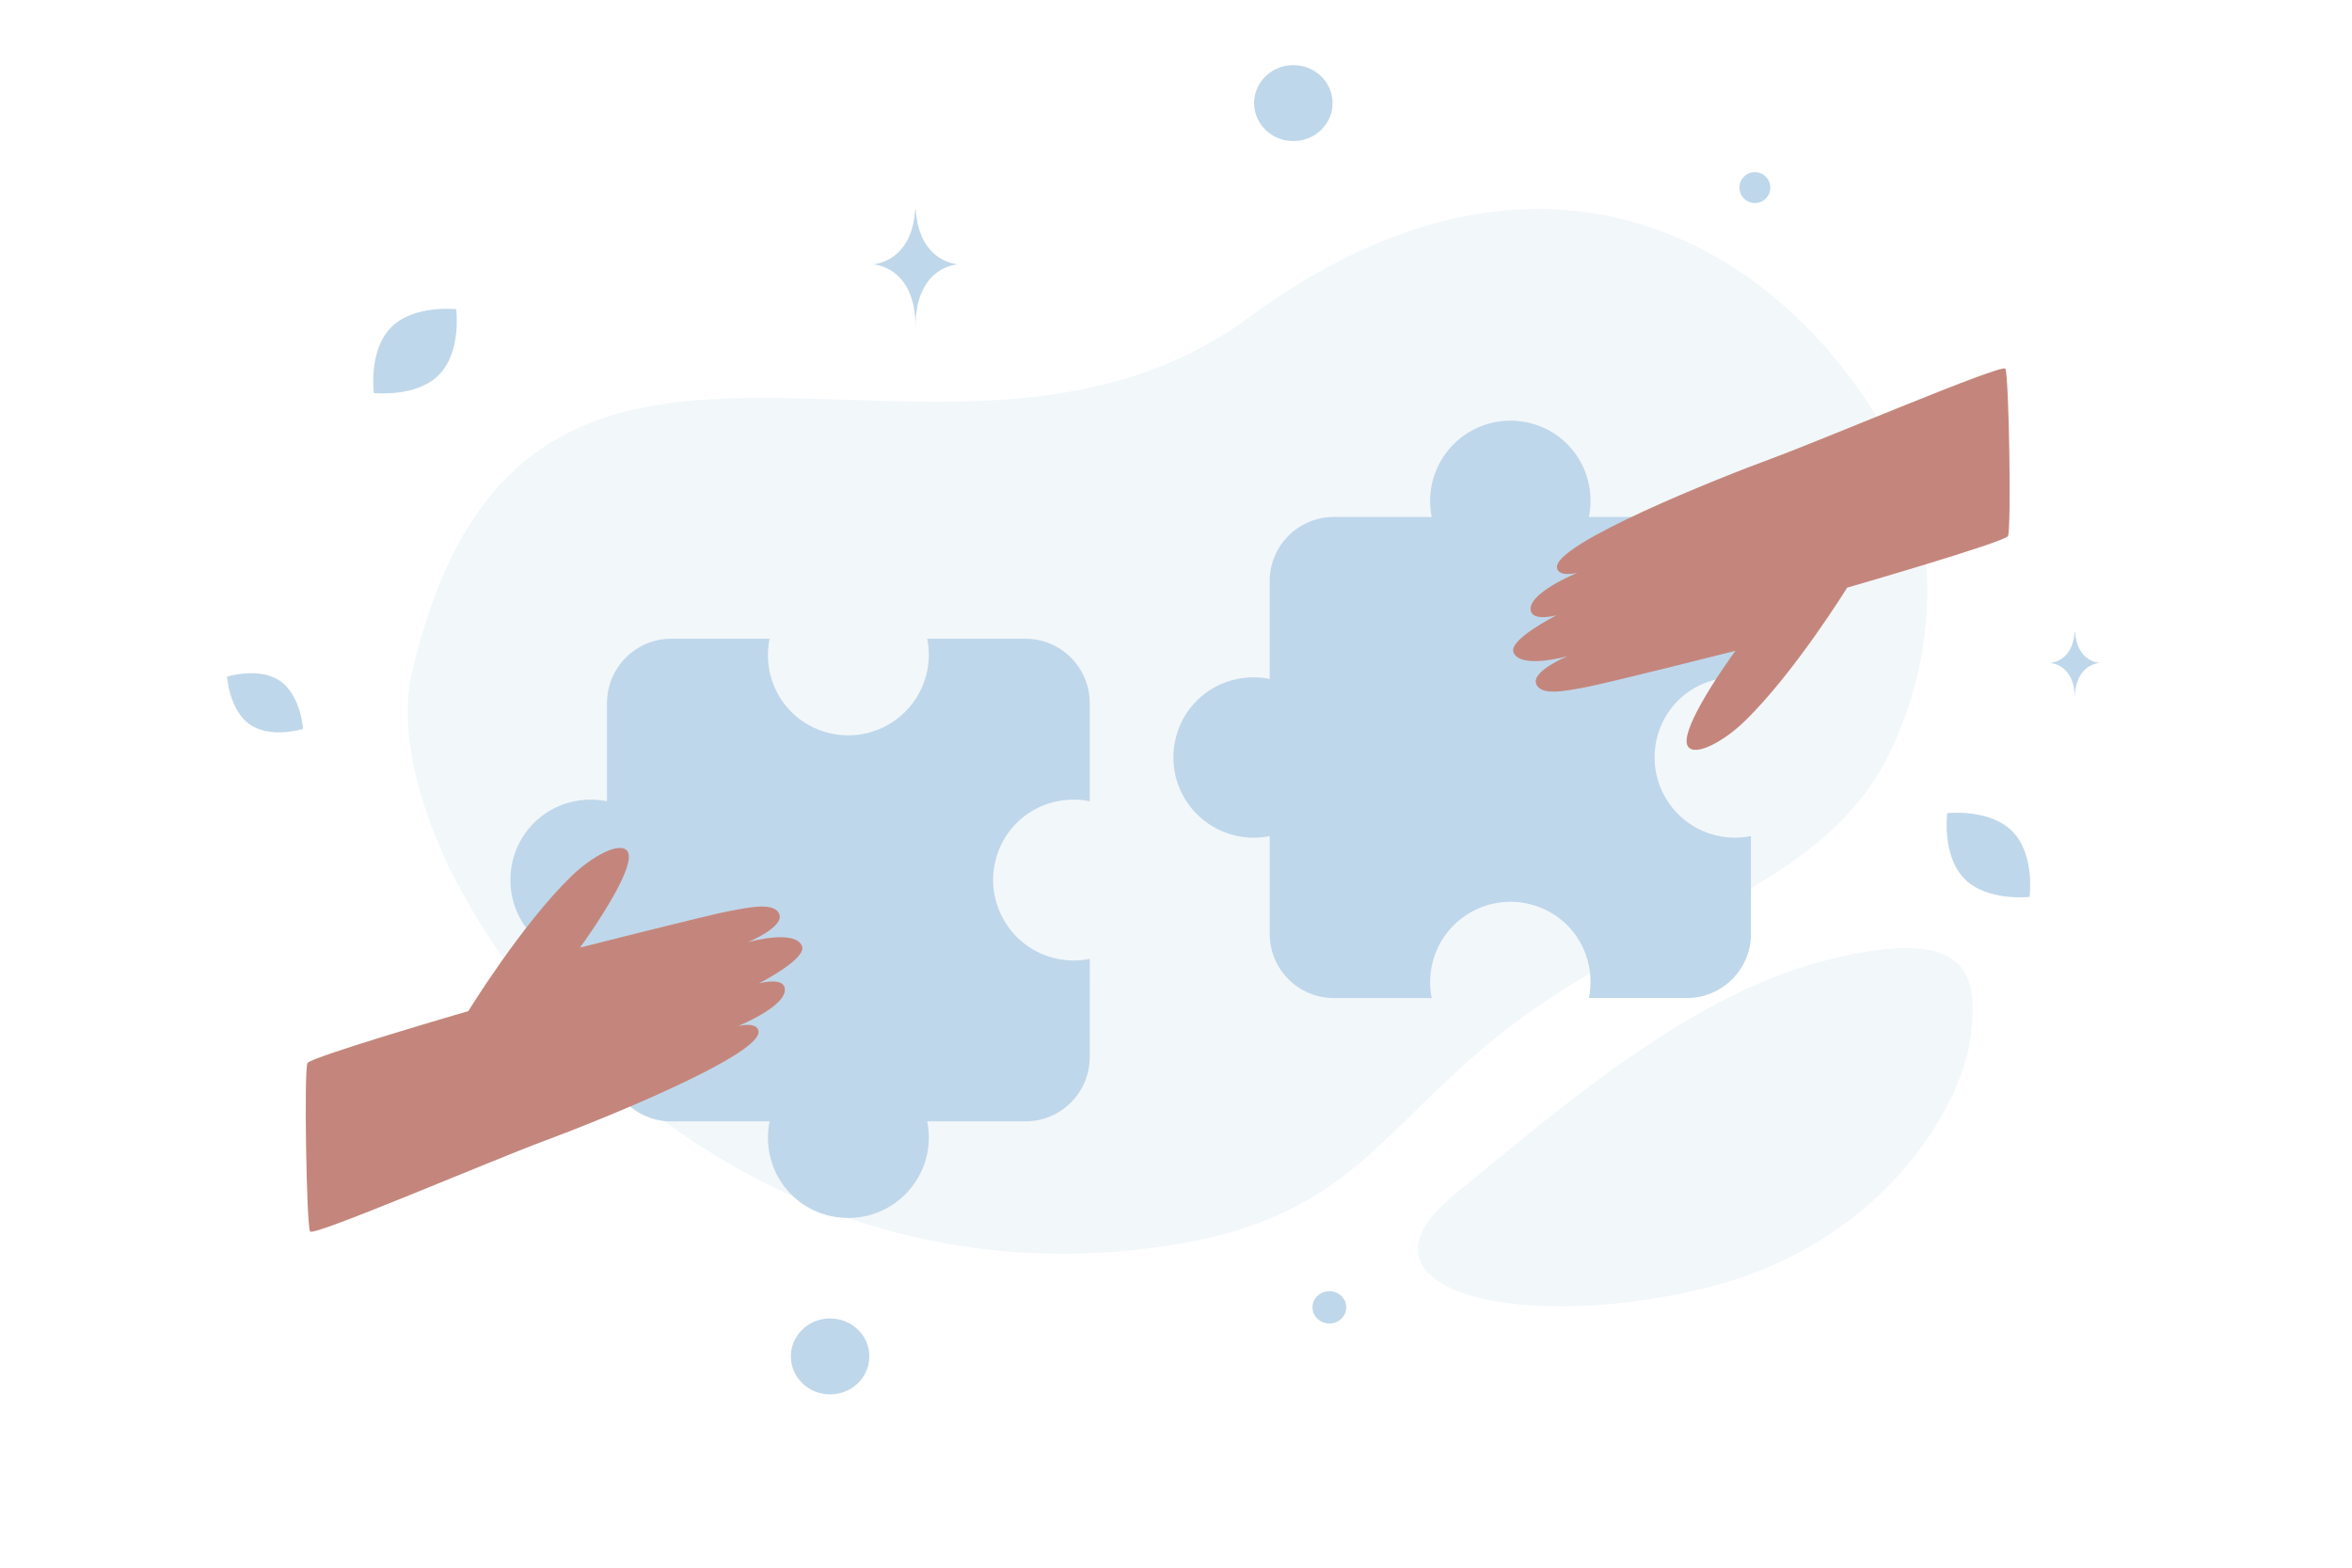 <svg xmlns="http://www.w3.org/2000/svg" xmlns:xlink="http://www.w3.org/1999/xlink" id="Calque_1" viewBox="0 0 4357.87 2905.24"><defs><clipPath id="clippath"><rect width="4357.87" height="2905.24" fill="none"></rect></clipPath></defs><path d="M463.22,1342.76c38.84,26.76,98.21,8.05,98.21,8.05,0,0-3.68-62.08-42.55-88.81-38.84-26.76-98.18-8.08-98.18-8.08,0,0,3.68,62.08,42.52,88.84Z" fill="#bfd7ea"></path><path d="M3639.59,1628.36c42.12,42.86,120.88,33.84,120.88,33.84,0,0,10.42-78.53-31.73-121.37-42.15-42.89-120.85-33.9-120.85-33.9,0,0-10.42,78.53,31.7,121.39h0v.03h0Z" fill="#bfd7ea"></path><path d="M813.52,694.44h0c42.12-42.86,31.7-121.39,31.7-121.39,0,0-78.7-9-120.85,33.9-42.15,42.83-31.73,121.37-31.73,121.37,0,0,78.76,9.02,120.88-33.84v-.03h0Z" fill="#bfd7ea"></path><ellipse cx="2463.13" cy="2422.74" rx="31.3" ry="29.93" fill="#bfd7ea"></ellipse><ellipse cx="1538.05" cy="2513.7" rx="72.7" ry="70.38" fill="#bfd7ea"></ellipse><ellipse cx="2396.36" cy="191.07" rx="72.7" ry="70.38" fill="#bfd7ea"></ellipse><circle cx="3251.53" cy="347.67" r="28.59" fill="#bfd7ea"></circle><path d="M3844.06,1171.03h.65c4.01,56.66,46.15,57.53,46.15,57.53,0,0-46.48.92-46.48,66.36,0-65.49-46.48-66.36-46.48-66.36,0,0,42.15-.87,46.1-57.53h.06ZM1695.65,389.12h1.14c6.88,99.13,79.47,100.71,79.47,100.71,0,0-80.01,1.57-80.01,116.14,0-114.57-80.01-116.14-80.01-116.14,0,0,72.54-1.52,79.42-100.71h-.01Z" fill="#bfd7ea"></path><g clip-path="url(#clippath)"><path d="M763.06,1247.95c-80.11,347.95,482.49,1181.54,1374.89,1064.29,415.05-54.55,417.17-264.43,763.27-481.38,206.29-129.3,483.73-205.97,595.54-426.61,96.56-190.43,96.35-413.19,14-572.37-185.2-357.99-632.43-658.81-1196.77-243.57-564.34,415.24-1344.21-237.72-1550.93,659.64h0Z" fill="#bfd7ea" opacity=".2"></path><path d="M2693.83,2214.58c221.2-181.97,450.07-377.05,697.37-437.07,255.09-61.97,276.04,23.96,259.52,147.23s-160.81,387.17-507.51,466.42c-346.79,79.27-656.37-6.26-449.38-176.58h0Z" fill="#bfd7ea" opacity=".2"></path><path d="M3244.13,1076.86v181.32h.06c-26.27-5.3-53.48-3.53-78.84,5.12-47.14,16.11-82.9,55.01-95,103.33-20.37,79.67,27.71,160.77,107.38,181.13,12,3.07,24.34,4.63,36.73,4.64,9.99-.02,19.94-1.02,29.74-2.98v181.32c0,65.65-53.22,118.87-118.87,118.87h-181.34v.06c5.3-26.27,3.53-53.47-5.12-78.83-16.12-47.13-55.02-82.89-103.34-95-79.68-20.36-160.77,27.72-181.14,107.39-3.07,12-4.62,24.33-4.64,36.71.01,9.98,1.01,19.94,2.98,29.73l-181.27-.06c-65.64.01-118.86-53.18-118.88-118.81v-181.32c-9.79,1.97-19.75,2.97-29.73,2.99-82.25-.1-148.84-66.85-148.74-149.09.01-12.37,1.57-24.69,4.63-36.68,12.11-48.32,47.87-87.22,95-103.33,25.36-8.66,52.57-10.43,78.84-5.13h-.05v-181.32c0-65.65,53.21-118.87,118.85-118.87h181.36c-1.97-9.79-2.97-19.75-2.98-29.73.08-82.23,66.82-148.83,149.05-148.74,12.39.01,24.73,1.57,36.73,4.64,48.3,12.14,87.19,47.88,103.34,95,8.66,25.36,10.43,52.57,5.12,78.83h181.33c31.53,0,61.77,12.52,84.06,34.81,22.29,22.29,34.81,52.53,34.81,84.06M1243.9,1183.75h181.9v-.06c-5.32,26.35-3.55,53.65,5.14,79.09,16.17,47.29,55.19,83.16,103.66,95.31,79.93,20.43,161.29-27.81,181.71-107.74,3.08-12.03,4.64-24.41,4.65-36.83-.02-10.02-1.02-20.01-3-29.83h181.9c65.86,0,119.25,53.38,119.25,119.24v181.93h.06c-26.35-5.32-53.65-3.55-79.09,5.14-47.28,16.17-83.16,55.19-95.3,103.66-20.43,79.93,27.81,161.29,107.74,181.72,12.03,3.07,24.4,4.64,36.82,4.65,10.02-.01,20.01-1.02,29.83-2.99l-.06,181.85c0,65.85-53.35,119.24-119.19,119.26h-181.9c1.98,9.82,2.98,19.81,2.99,29.83-.09,82.5-67.04,149.31-149.55,149.22-12.42-.01-24.78-1.58-36.82-4.65-48.47-12.14-87.49-48.02-103.66-95.31-8.69-25.44-10.46-52.74-5.14-79.09v.06h-181.9c-65.85,0-119.25-53.38-119.25-119.23v-181.94c-9.82,1.98-19.81,2.98-29.83,2.99-82.5-.09-149.3-67.04-149.21-149.53.01-12.43,1.58-24.8,4.65-36.84,12.18-48.46,48.04-87.47,95.3-103.66,25.44-8.69,52.73-10.46,79.09-5.14v-181.91c-.01-65.85,53.37-119.25,119.22-119.26h.03" fill="#bfd7ea" fill-rule="evenodd"></path><path d="M574.56,2282.3c-6.72-9.57-11.48-300.6-4.86-312.23,6.65-11.6,297.99-96.22,297.99-96.22,0,0,98.63-160.71,191.61-250.7,36.66-35.53,90.25-65.36,103.39-45.39,8.15,12.37-4.79,44.03-23.09,77.36-.04.11-.1.21-.16.3-25.48,46.36-61.17,95.72-64.54,100.35-.09.11-.18.22-.27.33,0,0,241.67-61.39,278.1-67.99,36.42-6.66,83.96-17.26,91.51,7.34,6.95,22.59-54.59,49.06-58.25,50.62,3.96-1.1,87.58-24.2,99.99,7.3,9.21,23.43-77.27,67.76-79.84,69.02,2.16-.57,43.38-11.43,47.73,8.16,7.15,32.23-82.56,69.36-86.22,70.89,2.03-.5,35.36-8.37,37.76,9.66,5.92,44.66-302.68,168.44-396.99,203.27-94.41,34.8-427.12,177.48-433.88,167.91h0l.02.02ZM3715.52,683.19c6.72,9.5,11.48,298.7,4.86,310.27-6.65,11.52-297.94,95.61-297.94,95.61,0,0-98.61,159.7-191.58,249.12-36.65,35.31-90.23,64.95-103.37,45.11-8.15-12.28,4.79-43.75,23.08-76.87.03-.1.1-.2.16-.3,25.48-46.07,61.17-95.12,64.53-99.72.2-.23.27-.33.27-.33,0,0-241.63,61.01-278.05,67.56-36.42,6.62-83.95,17.16-91.5-7.29-6.95-22.45,54.58-48.75,58.24-50.3-3.96,1.09-87.57,24.04-99.98-7.25-9.21-23.29,77.26-67.33,79.82-68.59-2.16.57-43.37,11.36-47.73-8.12-7.15-32.03,82.55-68.92,86.21-70.44-2.03.5-35.35,8.31-37.75-9.61-5.92-44.38,302.63-167.39,396.92-201.99,94.39-34.58,427.05-176.36,433.8-166.86h.01Z" fill="#c4867c"></path></g></svg>